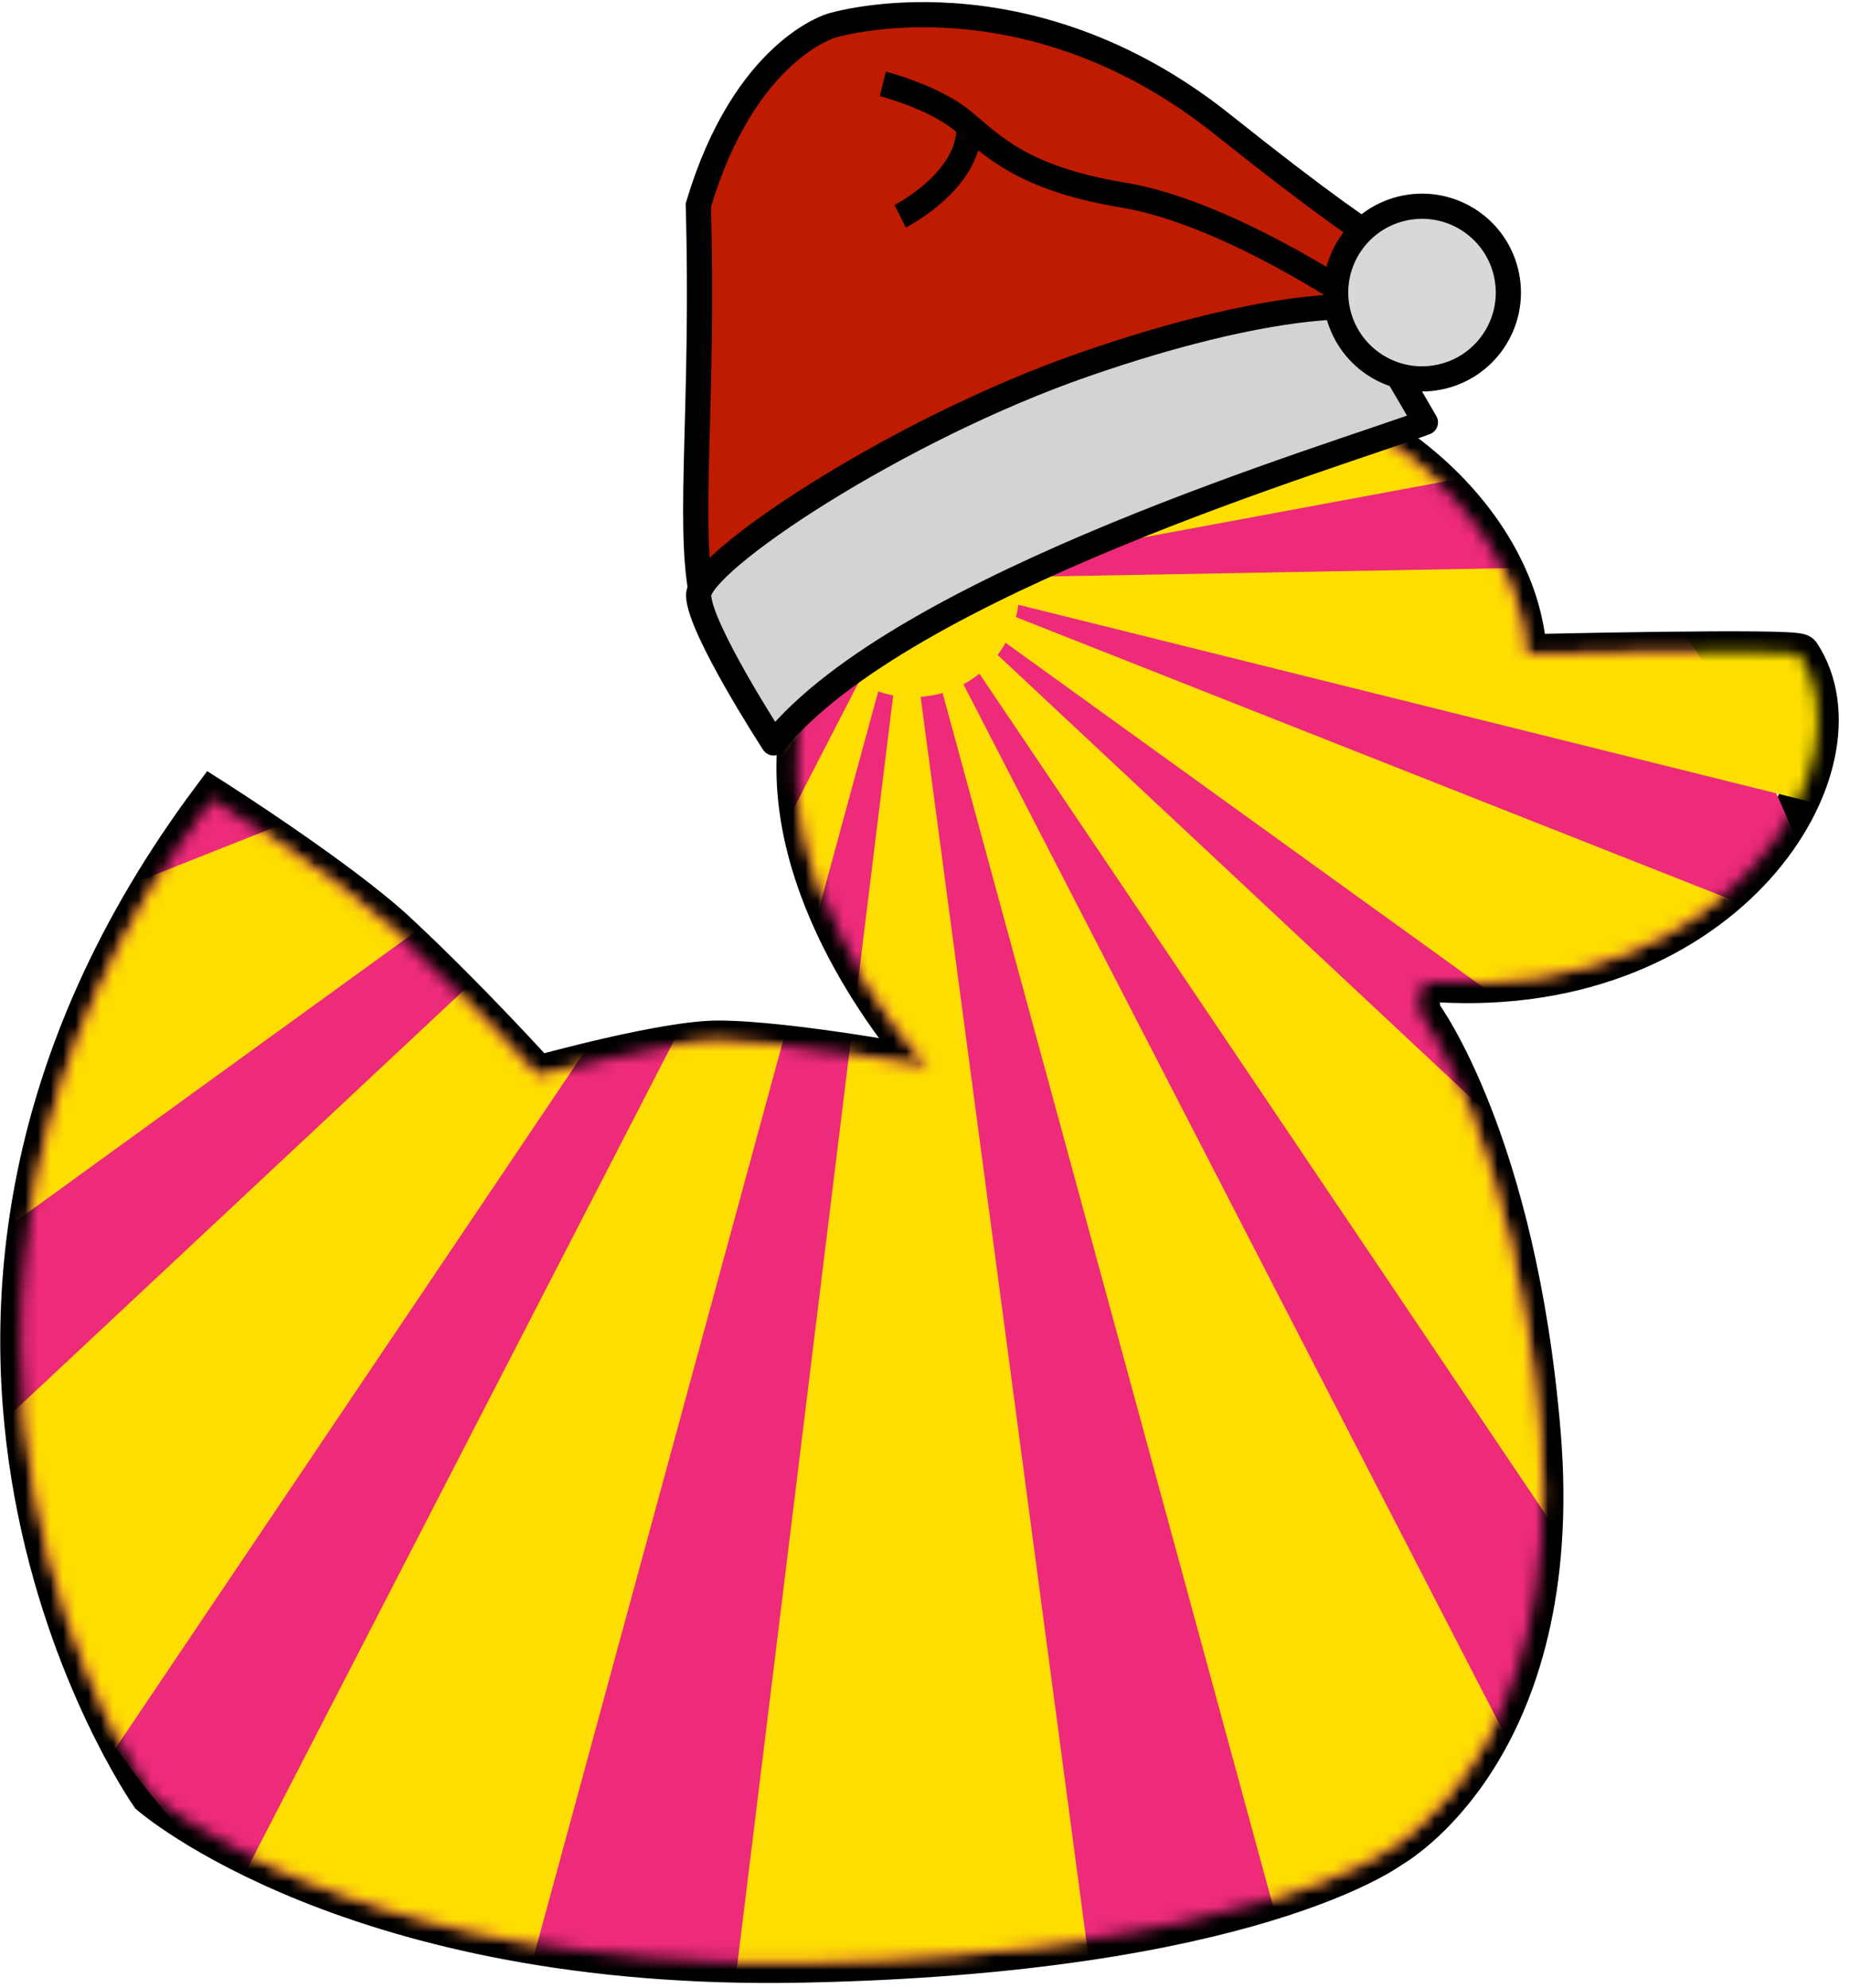 <?xml version="1.0" encoding="UTF-8" standalone="no"?>
<svg width="147px" height="158px" viewBox="0 0 147 158" version="1.1" xmlns="http://www.w3.org/2000/svg" xmlns:xlink="http://www.w3.org/1999/xlink" xmlns:sketch="http://www.bohemiancoding.com/sketch/ns">
    <!-- Generator: Sketch 3.3.3 (12072) - http://www.bohemiancoding.com/sketch -->
    <title>danke</title>
    <desc>Created with Sketch.</desc>
    <defs>
        <path id="path-1" d="M15.364,71.415 C-15.734,113.098 10.472,150.576 10.472,150.576 C10.472,150.576 26.545,164.587 62.185,163.887 C97.824,163.186 109.005,154.78 109.005,154.78 C109.005,154.78 122.982,147.074 120.885,121.854 C118.962,98.721 111.451,88.579 111.451,88.579 C111.451,88.579 110.523,85.837 112.736,85.969 C135.7,87.331 147.267,68.74 141.52,59.957 C141.2,59.468 119.783,59.977 119.783,59.977 C119.209,49.051 106.612,37.546 90.836,37.79 C68.125,38.14 61.534,59.108 61.835,69.664 C62.185,81.924 72.318,92.782 72.318,92.782 C72.318,92.782 61.136,90.68 55.546,90.68 C51.224,90.68 41.22,93.482 41.22,93.482 C41.22,93.482 35.826,87.494 30.039,82.094 C25.503,77.861 15.364,71.415 15.364,71.415 L15.364,71.415 Z"></path>
        <linearGradient x1="0%" y1="49.998%" x2="100.001%" y2="49.974%" id="linearGradient-3">
            <stop stop-color="#FCED00" offset="0%"></stop>
            <stop stop-color="#FCB216" offset="100%"></stop>
        </linearGradient>
        <linearGradient x1="-0.001%" y1="50.009%" x2="99.999%" y2="49.993%" id="linearGradient-4">
            <stop stop-color="#FCED00" offset="0%"></stop>
            <stop stop-color="#FCB216" offset="100%"></stop>
        </linearGradient>
        <linearGradient x1="0.001%" y1="50.002%" x2="99.997%" y2="49.997%" id="linearGradient-5">
            <stop stop-color="#FCED00" offset="0%"></stop>
            <stop stop-color="#FCB216" offset="100%"></stop>
        </linearGradient>
    </defs>
    <g id="Page-1" stroke="none" stroke-width="1" fill="none" fill-rule="evenodd" sketch:type="MSPage">
        <g id="Frontpage" sketch:type="MSArtboardGroup" transform="translate(-877, -746)">
            <g id="danske-+-Danke" sketch:type="MSLayerGroup" transform="translate(878, 738)">
                <g id="danke" transform="translate(0.5, 0.056)">
                    <mask id="mask-2" sketch:name="Mask" fill="white">
                        <use xlink:href="#path-1"></use>
                    </mask>
                    <use id="Mask" stroke="#000000" stroke-width="3.258" sketch:type="MSShapeGroup" xlink:href="#path-1"></use>
                    <ellipse id="circle2622" fill="#EE2A7B" sketch:type="MSShapeGroup" mask="url(#mask-2)" cx="70.226" cy="102.891" rx="76.359" ry="76.547"></ellipse>
                    <g id="g2702" mask="url(#mask-2)" sketch:type="MSShapeGroup">
                        <g transform="translate(-12.745, 22.974)">
                            <path d="M36.059,151.106 L28.362,138.381 L83.178,32.015 L50.198,153.148 L36.059,151.106 Z" id="polygon2709" fill="#FDDE00"></path>
                            <path d="M5.72,117.902 L7.132,102.013 L82.94,31.06 L18.435,126.867 L5.72,117.902 Z" id="polygon2716" fill="#FDDE00"></path>
                            <path d="M84.366,164.855 L100.1,158.255 L83.255,31.776 L67.687,158.571 L84.366,164.855 Z" id="polygon2723" fill="#FDDE00"></path>
                            <path d="M131.015,150.866 L138.71,138.139 L83.893,31.776 L116.881,152.909 L131.015,150.866 Z" id="polygon2730" fill="#FDDE00"></path>
                            <path d="M161.113,117.659 L159.699,101.77 L83.893,30.821 L148.402,126.628 L161.113,117.659 Z" id="polygon2737" fill="#FDDE00"></path>
                            <path d="M167.072,74.895 L160.492,61.091 L83.893,30.821 L162.374,87.445 L167.072,74.895 Z" id="polygon2744" fill="#FDDE00"></path>
                            <path d="M155.91,36.659 L145.276,29.865 L83.893,30.975 L158.167,49.457 L155.91,36.659 Z" id="polygon2751" fill="#FDDE00"></path>
                            <path d="M129.257,12.879 L117.955,10.035 L83.893,31.06 L135.85,21.414 L129.257,12.879 Z" id="polygon2758" fill="#FDDE00"></path>
                            <path d="M99.059,0.239 L88.426,1.495 L83.893,31.776 L108.442,5.573 L99.059,0.239 Z" id="polygon2765" fill="#FDDE00"></path>
                            <path d="M0,75.084 L6.578,61.223 L83.178,30.821 L4.701,87.684 L0,75.084 Z" id="polygon2772" fill="#FDDE00"></path>
                            <path d="M13.196,36.541 L23.544,29.781 L83.281,30.877 L11.002,49.272 L13.196,36.541 Z" id="polygon2779" fill="url(#linearGradient-3)"></path>
                            <path d="M37.968,12.805 L49.256,9.975 L83.281,30.877 L31.383,21.293 L37.968,12.805 Z" id="polygon2786" fill="url(#linearGradient-4)"></path>
                            <path d="M68.071,0.229 L78.733,1.485 L83.281,31.821 L58.663,5.573 L68.071,0.229 Z" id="polygon2793" fill="url(#linearGradient-5)"></path>
                            <ellipse id="circle3585" fill="#FDDE00" cx="83.774" cy="31.896" rx="8.461" ry="8.482"></ellipse>
                        </g>
                    </g>
                    <g id="hat" transform="translate(84.367, 34.459) rotate(-11) translate(-84.367, -34.459) translate(49.867, 6.459)" stroke="#000000" stroke-width="2" sketch:type="MSShapeGroup">
                        <path d="M0.981,42.536 C0.981,36.773 4.09,27.563 6.624,12.186 C12.601,0.748 19.755,0.195 19.755,0.195 C19.755,0.195 35.665,-1.522 48.732,13.822 C61.798,29.166 61.84,27.127 61.84,27.127 L59.759,30.365 L56.323,29.533 L44.981,36.88 L13.945,39.401 C13.945,39.401 4.941,42.146 0.981,42.536 Z" id="Path-31" fill="#BE1B00"></path>
                        <path d="M4.348,55.277 C4.348,55.277 0.267,45.188 0.735,42.619 C1.203,40.05 18.643,32.705 34.322,30.463 C50,28.22 56.472,30.115 56.472,30.115 C56.472,30.115 58.163,34.689 60.048,40.149 C52.733,41.382 16.794,44.789 4.348,55.277 Z" id="Path-30" stroke-linejoin="round" fill="#D3D3D3"></path>
                        <path d="M56.263,29.378 C56.263,29.378 47.645,20.704 39.93,17.84 C32.215,14.977 30.437,11.913 28.502,9.587 C26.567,7.262 22.858,5.517 22.858,5.517" id="Path-32"></path>
                        <path d="M22.205,16.105 C22.205,16.105 28.51,14.337 28.998,9.785" id="Path-33"></path>
                        <circle id="Oval-5" fill="#D8D8D8" cx="61.75" cy="29.972" r="6.861"></circle>
                    </g>
                </g>
            </g>
        </g>
    </g>
</svg>